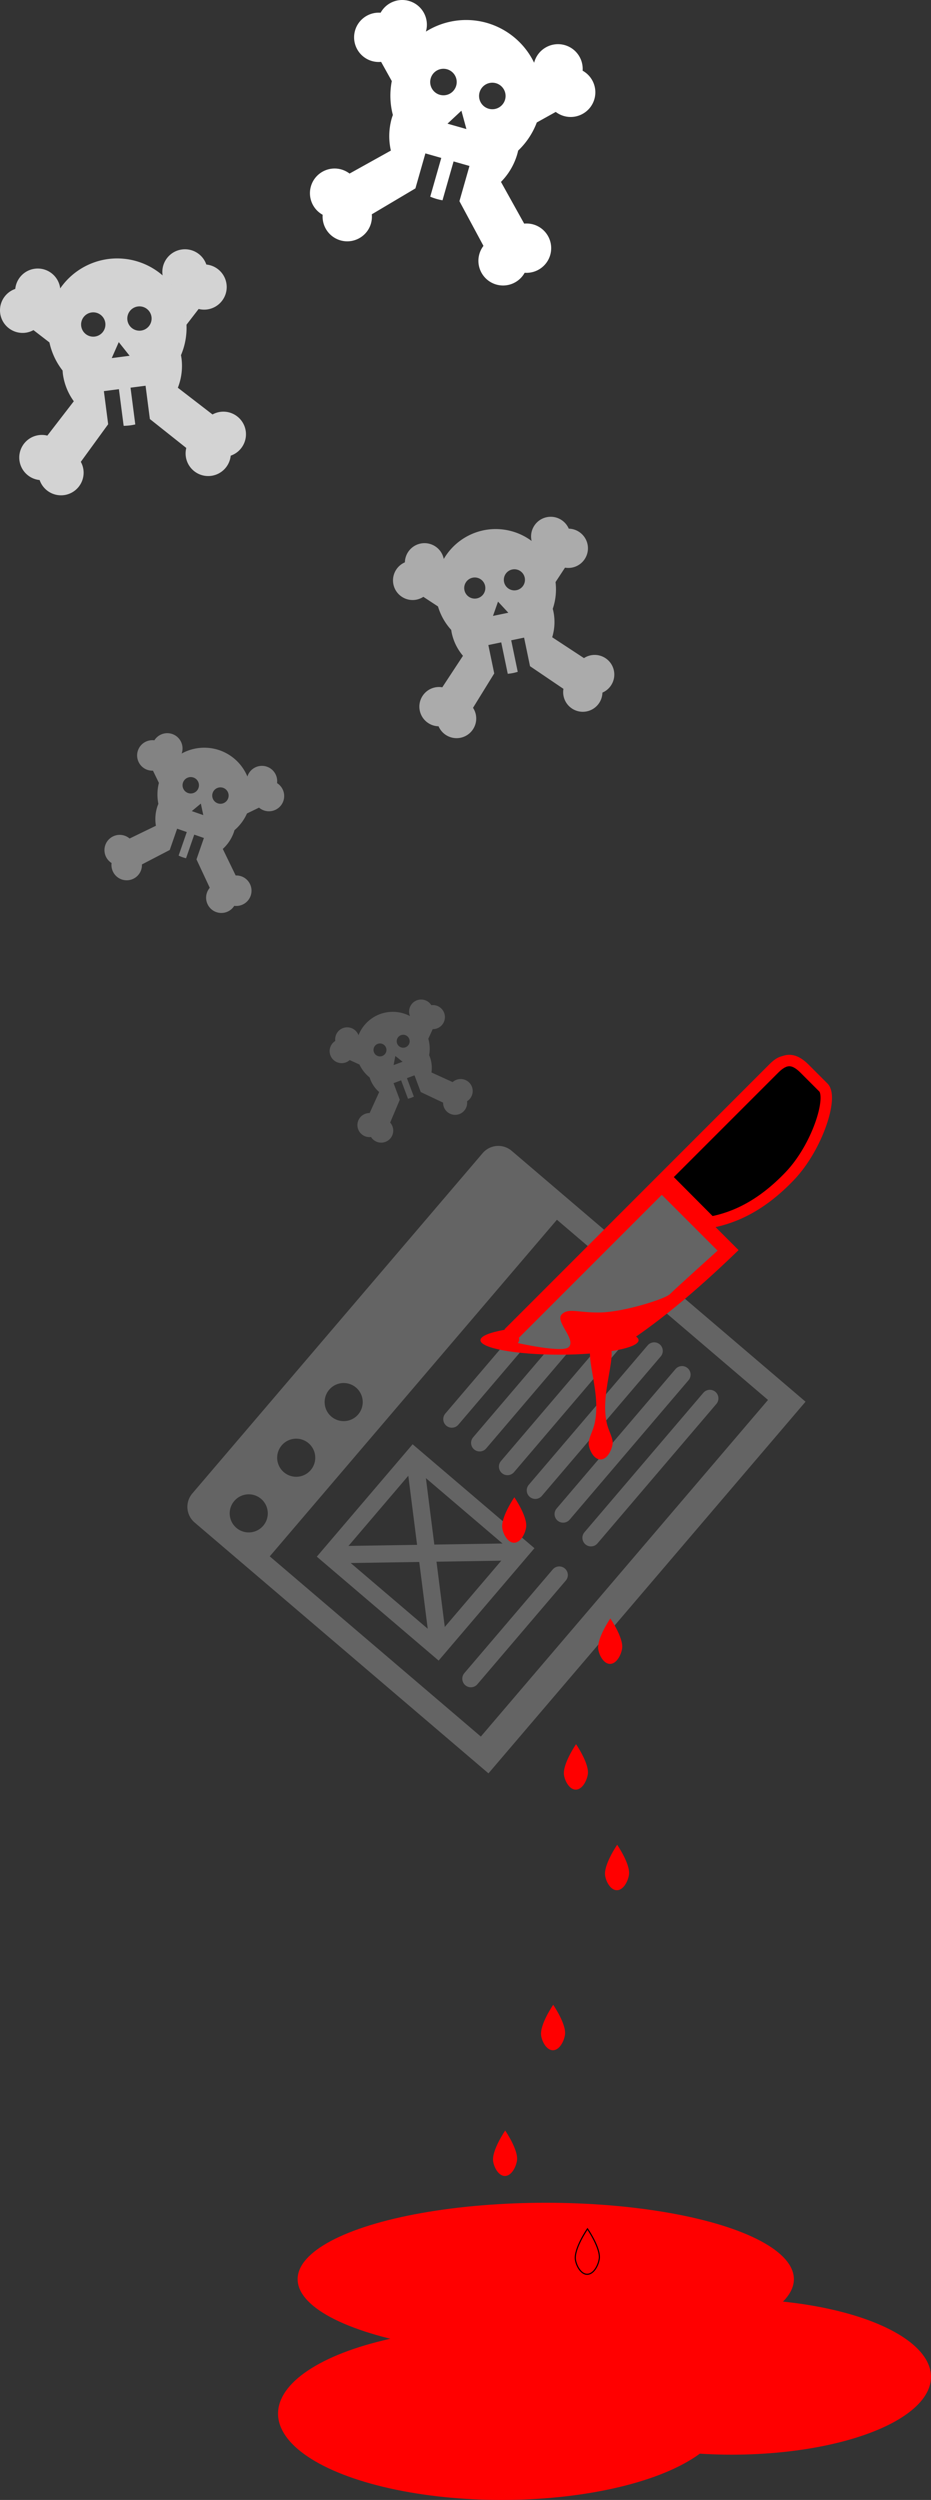 <?xml version="1.0" encoding="UTF-8" standalone="no"?>
<!-- Created with Inkscape (http://www.inkscape.org/) -->

<svg
   xmlns:dc="http://purl.org/dc/elements/1.1/"
   xmlns:cc="http://creativecommons.org/ns#"
   xmlns:rdf="http://www.w3.org/1999/02/22-rdf-syntax-ns#"
   xmlns:svg="http://www.w3.org/2000/svg"
   xmlns="http://www.w3.org/2000/svg"
   xmlns:sodipodi="http://sodipodi.sourceforge.net/DTD/sodipodi-0.dtd"
   xmlns:inkscape="http://www.inkscape.org/namespaces/inkscape"
   width="229.942mm"
   height="617.247mm"
   viewBox="0 0 814.756 2187.096"
   id="svg2"
   version="1.1"
   inkscape:version="0.91 r13725"
   sodipodi:docname="dead-page.svg">
  <rect x="0" y="0" width="814.756" height="2187.096" fill="#333333" stroke="none"/>
  <defs
     id="defs4" />
  <sodipodi:namedview
     id="base"
     pagecolor="#000000"
     bordercolor="#666666"
     borderopacity="1.0"
     inkscape:pageopacity="0"
     inkscape:pageshadow="2"
     inkscape:zoom="0.35355339"
     inkscape:cx="-144.27857"
     inkscape:cy="1067.6715"
     inkscape:document-units="px"
     inkscape:current-layer="layer1"
     showgrid="false"
     showguides="true"
     inkscape:guide-bbox="true"
     fit-margin-top="0"
     fit-margin-left="0"
     fit-margin-right="0"
     fit-margin-bottom="0" />
  <g
     inkscape:label="Ebene 1"
     inkscape:groupmode="layer"
     id="layer1"
     transform="translate(-665.244,763.305)">
    <path
       style="opacity:1;fill:#646464;fill-opacity:1;stroke:none;stroke-width:1;stroke-linecap:round;stroke-linejoin:round;stroke-miterlimit:4;stroke-dasharray:none;stroke-dashoffset:0;stroke-opacity:1"
       d="m 1101.652,239.201 c -5.197,-0.088 -10.39,2.069 -14.043,6.35 L 833.576,543.221 c -6.495,7.61 -5.597,18.966 2.014,25.461 l 4.578,3.908 252.555,215.531 277.482,-325.145 -252.557,-215.533 -4.578,-3.906 c -3.329,-2.841 -7.375,-4.268 -11.418,-4.336 z m 50.979,64.592 184.73,157.652 L 1086.047,755.928 901.316,598.277 1152.631,303.793 Z M 966.611,446.65 a 16.668,16.668 0 0 1 10.225,3.979 16.668,16.668 0 0 1 1.859,23.498 16.668,16.668 0 0 1 -23.498,1.857 16.668,16.668 0 0 1 -1.859,-23.498 16.668,16.668 0 0 1 13.273,-5.836 z m -41.545,48.682 a 16.668,16.668 0 0 1 10.225,3.979 16.668,16.668 0 0 1 1.859,23.498 16.668,16.668 0 0 1 -23.498,1.857 16.668,16.668 0 0 1 -1.859,-23.498 16.668,16.668 0 0 1 13.273,-5.836 z m -41.547,48.682 a 16.668,16.668 0 0 1 10.227,3.979 16.668,16.668 0 0 1 1.857,23.498 16.668,16.668 0 0 1 -23.498,1.859 16.668,16.668 0 0 1 -1.857,-23.498 16.668,16.668 0 0 1 13.271,-5.838 z"
       id="rect4180"
       inkscape:connector-curvature="0" />
    <g
       id="g4233"
       transform="matrix(0.649,-0.761,0.761,0.649,-107.44,1060.391)"
       style="stroke:#646464;stroke-opacity:1">
      <g
         id="g4212"
         style="stroke:#646464;stroke-opacity:1">
        <path
           style="fill:none;fill-rule:evenodd;stroke:#646464;stroke-width:15;stroke-linecap:round;stroke-linejoin:round;stroke-miterlimit:4;stroke-dasharray:none;stroke-opacity:1"
           d="m 1200.735,510.934 160.316,0"
           id="path4198"
           inkscape:connector-curvature="0" />
        <path
           inkscape:connector-curvature="0"
           id="path4200"
           d="m 1200.735,542.934 160.316,0"
           style="fill:none;fill-rule:evenodd;stroke:#646464;stroke-width:15;stroke-linecap:round;stroke-linejoin:round;stroke-miterlimit:4;stroke-dasharray:none;stroke-opacity:1" />
        <path
           style="fill:none;fill-rule:evenodd;stroke:#646464;stroke-width:15;stroke-linecap:round;stroke-linejoin:round;stroke-miterlimit:4;stroke-dasharray:none;stroke-opacity:1"
           d="m 1200.735,574.934 160.316,0"
           id="path4202"
           inkscape:connector-curvature="0" />
        <path
           inkscape:connector-curvature="0"
           id="path4204"
           d="m 1200.735,606.934 160.316,0"
           style="fill:none;fill-rule:evenodd;stroke:#646464;stroke-width:15;stroke-linecap:round;stroke-linejoin:round;stroke-miterlimit:4;stroke-dasharray:none;stroke-opacity:1" />
        <path
           style="fill:none;fill-rule:evenodd;stroke:#646464;stroke-width:15;stroke-linecap:round;stroke-linejoin:round;stroke-miterlimit:4;stroke-dasharray:none;stroke-opacity:1"
           d="m 1200.735,638.934 160.316,0"
           id="path4206"
           inkscape:connector-curvature="0" />
        <path
           inkscape:connector-curvature="0"
           id="path4208"
           d="m 1200.735,670.934 160.316,0"
           style="fill:none;fill-rule:evenodd;stroke:#646464;stroke-width:15;stroke-linecap:round;stroke-linejoin:round;stroke-miterlimit:4;stroke-dasharray:none;stroke-opacity:1" />
        <path
           style="fill:none;fill-rule:evenodd;stroke:#646464;stroke-width:15;stroke-linecap:round;stroke-linejoin:round;stroke-miterlimit:4;stroke-dasharray:none;stroke-opacity:1"
           d="m 1038.785,670.934 119.216,0"
           id="path4210"
           inkscape:connector-curvature="0" />
      </g>
      <g
         id="g4228"
         style="stroke:#646464;stroke-opacity:1">
        <rect
           style="opacity:1;fill:none;fill-opacity:0.595;stroke:#646464;stroke-width:15;stroke-linecap:square;stroke-linejoin:miter;stroke-miterlimit:4;stroke-dasharray:none;stroke-dashoffset:0;stroke-opacity:1"
           id="rect4221"
           width="114.193"
           height="125.099"
           x="1040.046"
           y="506.598" />
        <path
           style="fill:none;fill-rule:evenodd;stroke:#646464;stroke-width:15;stroke-linecap:butt;stroke-linejoin:miter;stroke-miterlimit:4;stroke-dasharray:none;stroke-opacity:1"
           d="m 1044.286,510.219 105,119.286"
           id="path4223"
           inkscape:connector-curvature="0" />
        <path
           style="fill:none;fill-rule:evenodd;stroke:#646464;stroke-width:15;stroke-linecap:butt;stroke-linejoin:miter;stroke-miterlimit:4;stroke-dasharray:none;stroke-opacity:1"
           d="M 1042.143,630.934 1150.714,511.648"
           id="path4225"
           inkscape:connector-curvature="0" />
      </g>
    </g>
    <path
       style="fill:#ff0000;fill-opacity:1;fill-rule:evenodd;stroke:none;stroke-width:0.602px;stroke-linecap:butt;stroke-linejoin:miter;stroke-opacity:1"
       d="m 1169.364,762.601 c 0,0 -12.039,17.516 -10.533,27.086 0.847,5.384 4.869,12.743 10.319,12.683 5.719,-0.063 9.718,-7.882 10.533,-13.543 1.34,-9.298 -10.319,-26.226 -10.319,-26.226 z"
       id="path4330"
       inkscape:connector-curvature="0"
       sodipodi:nodetypes="caaac" />
    <ellipse
       style="opacity:1;fill:#ff0000;fill-opacity:1;stroke:none;stroke-width:15;stroke-linecap:square;stroke-linejoin:miter;stroke-miterlimit:4;stroke-dasharray:none;stroke-dashoffset:0;stroke-opacity:1"
       id="path4338"
       cx="1142.857"
       cy="1230.648"
       rx="217.143"
       ry="66.857" />
    <ellipse
       style="opacity:1;fill:#ff0000;fill-opacity:1;stroke:none;stroke-width:15;stroke-linecap:square;stroke-linejoin:miter;stroke-miterlimit:4;stroke-dasharray:none;stroke-dashoffset:0;stroke-opacity:1"
       id="path4340"
       cx="1305.714"
       cy="1316.076"
       rx="174.286"
       ry="68.095" />
    <ellipse
       style="opacity:1;fill:#ff0000;fill-opacity:1;stroke:none;stroke-width:15;stroke-linecap:square;stroke-linejoin:miter;stroke-miterlimit:4;stroke-dasharray:none;stroke-dashoffset:0;stroke-opacity:1"
       id="path4342"
       cx="1104.286"
       cy="1348.267"
       rx="195.714"
       ry="75.524" />
    <path
       style="opacity:1;fill:#ffffff;fill-opacity:0.196;stroke:none;stroke-width:15;stroke-linecap:square;stroke-linejoin:miter;stroke-miterlimit:4;stroke-dasharray:none;stroke-dashoffset:0;stroke-opacity:1"
       d="m 997.687,123.936 a 32.323,32.323 0 0 0 -18.71,18.436 c -0.009,-0.023 -0.015,-0.047 -0.023,-0.07 -2.038,-5.448 -8.108,-8.213 -13.556,-6.174 -4.583,1.72 -7.377,6.372 -6.742,11.226 -1.798,1.128 -3.213,2.774 -4.06,4.72 -1.088,2.501 -1.163,5.326 -0.21,7.881 2.038,5.448 8.107,8.212 13.555,6.174 1.225,-0.463 2.352,-1.151 3.325,-2.028 l 8.542,3.89 c -0.39,-0.803 -0.746,-1.622 -1.067,-2.454 -0.251,-0.674 -0.478,-1.355 -0.682,-2.04 a 32.323,32.323 0 0 0 0.682,2.04 32.323,32.323 0 0 0 1.067,2.454 l 1.5e-4,3.9e-4 a 32.323,32.323 0 0 0 8.952,11.361 27.855,27.855 0 0 0 0.45,1.415 27.855,27.855 0 0 0 7.88,11.313 l -8.366,18.369 c -1.311,-0.021 -2.614,0.203 -3.842,0.66 -5.448,2.038 -8.213,8.108 -6.174,13.556 1.72,4.583 6.372,7.377 11.226,6.742 1.128,1.798 2.774,3.213 4.72,4.059 2.501,1.088 5.326,1.163 7.881,0.211 5.448,-2.038 8.212,-8.107 6.174,-13.555 -0.463,-1.225 -1.151,-2.352 -2.027,-3.325 l 8.417,-19.944 -5.444,-14.551 6.609,-2.473 6.027,16.108 a 27.855,27.855 0 0 0 2.77,-0.843 27.855,27.855 0 0 0 2.358,-1.02 l -6.045,-16.157 6.609,-2.473 5.476,14.637 19.571,9.258 c -0.021,1.311 0.203,2.614 0.66,3.843 2.038,5.448 8.107,8.212 13.556,6.174 4.583,-1.72 7.378,-6.372 6.743,-11.226 4.231,-2.656 6.015,-7.919 4.27,-12.601 -2.038,-5.448 -8.107,-8.212 -13.555,-6.174 -1.225,0.463 -2.352,1.151 -3.325,2.028 l -18.542,-8.445 a 27.855,27.855 0 0 0 -1.449,-13.693 27.855,27.855 0 0 0 -0.581,-1.401 32.323,32.323 0 0 0 -0.723,-14.386 32.323,32.323 0 0 0 -0.238,-0.851 c 0.083,0.283 0.163,0.566 0.238,0.851 l 3.838,-8.426 c 1.311,0.021 2.614,-0.203 3.842,-0.66 5.449,-2.038 8.213,-8.108 6.174,-13.556 -1.72,-4.583 -6.372,-7.377 -11.227,-6.742 -2.656,-4.232 -7.919,-6.015 -12.601,-4.27 -5.448,2.038 -8.212,8.107 -6.174,13.555 0.039,0.092 0.079,0.184 0.12,0.275 a 32.323,32.323 0 0 0 -26.369,-1.701 z m -18.721,18.464 a 32.323,32.323 0 0 0 -0.283,0.746 c 0.091,-0.249 0.185,-0.498 0.283,-0.746 z m 46.675,-15.87 c 0.429,0.257 0.851,0.523 1.266,0.799 a 32.323,32.323 0 0 0 -1.266,-0.799 z m -47.633,18.663 a 32.323,32.323 0 0 0 -0.345,1.284 c 0.107,-0.43 0.221,-0.858 0.345,-1.284 z m 50.183,-16.965 c 0.498,0.367 0.986,0.747 1.461,1.141 a 32.323,32.323 0 0 0 -1.461,-1.141 z m -50.903,19.948 a 32.323,32.323 0 0 0 -0.273,1.66 c 0.077,-0.555 0.167,-1.109 0.273,-1.66 z m 53.289,-18.01 c 0.53,0.474 1.043,0.964 1.539,1.471 a 32.323,32.323 0 0 0 -1.539,-1.471 z m -53.724,21.067 a 32.323,32.323 0 0 0 -0.128,2.041 c 0.021,-0.681 0.065,-1.362 0.128,-2.041 z m 55.913,-18.916 c 0.548,0.594 1.074,1.209 1.577,1.842 a 32.323,32.323 0 0 0 -1.577,-1.842 z m -56.056,22.001 a 32.323,32.323 0 0 0 0.086,2.306 c -0.056,-0.768 -0.085,-1.537 -0.086,-2.306 z m 58.074,-19.59 c 0.534,0.704 1.04,1.43 1.516,2.178 a 32.323,32.323 0 0 0 -1.516,-2.178 z m -38.984,15.201 a 5.66,5.66 0 0 1 7.285,3.318 5.66,5.66 0 0 1 -3.318,7.285 5.66,5.66 0 0 1 -7.285,-3.318 5.66,5.66 0 0 1 3.318,-7.285 z m 20.313,-7.6 a 5.66,5.66 0 0 1 7.285,3.318 5.66,5.66 0 0 1 -3.318,7.285 5.66,5.66 0 0 1 -7.285,-3.318 5.66,5.66 0 0 1 3.318,-7.285 z m -39.251,15.06 a 32.323,32.323 0 0 0 0.358,2.592 c -0.155,-0.86 -0.274,-1.725 -0.358,-2.592 z m 59.691,-20.077 c 0.495,0.804 0.955,1.63 1.379,2.478 a 32.323,32.323 0 0 0 -1.379,-2.478 z m -59.249,23.122 a 32.323,32.323 0 0 0 0.682,2.822 c -0.27,-0.933 -0.498,-1.874 -0.682,-2.822 z m 60.748,-20.404 c 0.455,0.928 0.867,1.879 1.234,2.853 a 32.323,32.323 0 0 0 -1.234,-2.853 z m -26.84,20.485 6.369,5.042 -7.864,2.942 1.495,-7.984 z m -14.117,31.572 a 27.855,27.855 0 0 0 0.78,0.608 c -0.275,-0.199 -0.539,-0.4 -0.78,-0.608 z"
       id="path4384"
       inkscape:connector-curvature="0" />
    <path
       sodipodi:nodetypes="caaac"
       inkscape:connector-curvature="0"
       id="path4405"
       d="m 1205.364,850.601 c 0,0 -12.039,17.516 -10.533,27.086 0.847,5.384 4.869,12.743 10.319,12.683 5.719,-0.063 9.718,-7.882 10.533,-13.543 1.34,-9.298 -10.319,-26.226 -10.319,-26.226 z"
       style="fill:#ff0000;fill-opacity:1;fill-rule:evenodd;stroke:none;stroke-width:0.602px;stroke-linecap:butt;stroke-linejoin:miter;stroke-opacity:1" />
    <path
       style="fill:#ff0000;fill-opacity:1;fill-rule:evenodd;stroke:none;stroke-width:0.602px;stroke-linecap:butt;stroke-linejoin:miter;stroke-opacity:1"
       d="m 1149.364,990.601 c 0,0 -12.039,17.516 -10.533,27.086 0.847,5.384 4.869,12.743 10.319,12.683 5.719,-0.063 9.718,-7.882 10.533,-13.543 1.34,-9.298 -10.319,-26.226 -10.319,-26.226 z"
       id="path4407"
       inkscape:connector-curvature="0"
       sodipodi:nodetypes="caaac" />
    <path
       inkscape:connector-curvature="0"
       id="path4986"
       d="m 857.39,-106.935 a 40.979,40.979 0 0 0 -33.177,2.867 c 0.011,-0.029 0.023,-0.058 0.034,-0.088 2.416,-6.968 -1.274,-14.575 -8.242,-16.991 -5.866,-2.027 -12.355,0.255 -15.661,5.507 -2.668,-0.352 -5.38,0.109 -7.781,1.325 -3.084,1.562 -5.443,4.259 -6.579,7.524 -2.416,6.968 1.273,14.575 8.241,16.991 1.57,0.538 3.227,0.779 4.886,0.709 l 5.193,10.706 c 0.269,-1.099 0.584,-2.186 0.943,-3.259 0.3,-0.861 0.629,-1.709 0.984,-2.544 a 40.979,40.979 0 0 0 -0.984,2.544 40.979,40.979 0 0 0 -0.943,3.259 l -1.7e-4,5.01e-4 a 40.979,40.979 0 0 0 -0.449,18.332 35.314,35.314 0 0 0 -0.705,1.746 35.314,35.314 0 0 0 -1.456,17.418 l -23.025,11.168 c -1.263,-1.081 -2.716,-1.916 -4.285,-2.464 -6.968,-2.416 -14.575,1.274 -16.991,8.242 -2.027,5.866 0.255,12.355 5.507,15.661 -0.352,2.668 0.11,5.38 1.325,7.78 1.562,3.085 4.259,5.443 7.524,6.58 6.967,2.416 14.574,-1.274 16.991,-8.241 0.538,-1.57 0.779,-3.227 0.709,-4.886 l 24.348,-12.664 6.453,-18.609 8.453,2.931 -7.144,20.601 a 35.314,35.314 0 0 0 3.386,1.417 35.314,35.314 0 0 0 3.127,0.912 l 7.166,-20.663 8.453,2.931 -6.491,18.719 11.62,24.867 c -1.08,1.263 -1.916,2.716 -2.463,4.285 -2.416,6.968 1.273,14.575 8.241,16.991 5.866,2.027 12.356,-0.254 15.663,-5.507 6.279,0.829 12.277,-2.867 14.359,-8.849 2.416,-6.968 -1.273,-14.575 -8.241,-16.991 -1.57,-0.538 -3.227,-0.778 -4.886,-0.709 L 860.219,-20.627 a 35.314,35.314 0 0 0 9.659,-14.54 35.314,35.314 0 0 0 0.565,-1.838 40.979,40.979 0 0 0 10.929,-14.629 40.979,40.979 0 0 0 0.456,-1.023 c -0.148,0.343 -0.299,0.684 -0.456,1.023 l 10.561,-5.123 c 1.263,1.081 2.716,1.916 4.285,2.464 6.968,2.417 14.576,-1.273 16.992,-8.241 2.027,-5.866 -0.255,-12.356 -5.508,-15.662 0.829,-6.279 -2.867,-12.277 -8.849,-14.359 -6.967,-2.416 -14.574,1.274 -16.991,8.241 -0.037,0.122 -0.072,0.244 -0.105,0.366 A 40.979,40.979 0 0 0 857.39,-106.935 Z m -33.21,2.885 a 40.979,40.979 0 0 0 -0.879,0.499 c 0.291,-0.17 0.584,-0.336 0.879,-0.499 z m 58.404,22.256 c 0.211,0.598 0.408,1.199 0.59,1.804 a 40.979,40.979 0 0 0 -0.59,-1.804 z m -61.598,-20.304 a 40.979,40.979 0 0 0 -1.376,0.975 c 0.452,-0.333 0.91,-0.659 1.376,-0.975 z m 62.715,24.023 c 0.19,0.761 0.359,1.527 0.504,2.295 a 40.979,40.979 0 0 0 -0.504,-2.295 z m -65.83,-21.693 a 40.979,40.979 0 0 0 -1.609,1.4 c 0.524,-0.48 1.06,-0.948 1.609,-1.4 z m 66.592,25.516 c 0.134,0.891 0.238,1.785 0.313,2.681 a 40.979,40.979 0 0 0 -0.313,-2.681 z m -69.49,-22.883 a 40.979,40.979 0 0 0 -1.776,1.888 c 0.571,-0.648 1.164,-1.277 1.776,-1.888 z m 69.887,26.753 c 0.056,1.023 0.071,2.049 0.05,3.073 a 40.979,40.979 0 0 0 -0.05,-3.073 z m -72.52,-23.857 a 40.979,40.979 0 0 0 -1.781,2.321 c 0.566,-0.795 1.16,-1.569 1.781,-2.321 z m 72.541,27.843 c -0.048,1.119 -0.141,2.238 -0.281,3.352 a 40.979,40.979 0 0 0 0.281,-3.352 z m -50.354,-16.688 a 7.176,7.176 0 0 1 4.429,9.131 7.176,7.176 0 0 1 -9.131,4.429 7.176,7.176 0 0 1 -4.429,-9.131 7.176,7.176 0 0 1 9.131,-4.429 z m 25.978,9.009 a 7.176,7.176 0 0 1 4.429,9.131 7.176,7.176 0 0 1 -9.131,4.429 7.176,7.176 0 0 1 -4.429,-9.131 7.176,7.176 0 0 1 9.131,-4.429 z m -50.501,-17.042 a 40.979,40.979 0 0 0 -1.747,2.82 c 0.545,-0.965 1.128,-1.905 1.747,-2.82 z m 74.514,28.675 c -0.167,1.185 -0.386,2.364 -0.657,3.535 a 40.979,40.979 0 0 0 0.657,-3.535 z m -76.545,-25.345 a 40.979,40.979 0 0 0 -1.616,3.307 c 0.491,-1.129 1.03,-2.233 1.616,-3.307 z m 75.811,29.21 c -0.306,1.273 -0.673,2.536 -1.103,3.784 a 40.979,40.979 0 0 0 1.103,-3.784 z m -42.772,-1.708 2.14,10.073 -10.057,-3.487 7.917,-6.586 z m -39.317,19.406 a 35.314,35.314 0 0 0 0.27,1.224 c -0.108,-0.416 -0.203,-0.827 -0.27,-1.224 z"
       style="opacity:1;fill:#ffffff;fill-opacity:0.392;stroke:none;stroke-width:15;stroke-linecap:square;stroke-linejoin:miter;stroke-miterlimit:4;stroke-dasharray:none;stroke-dashoffset:0;stroke-opacity:1" />
    <path
       style="opacity:1;fill:#ffffff;fill-opacity:0.588;stroke:none;stroke-width:15;stroke-linecap:square;stroke-linejoin:miter;stroke-miterlimit:4;stroke-dasharray:none;stroke-dashoffset:0;stroke-opacity:1"
       d="m 1088.399,-299.367 a 52.769,52.769 0 0 0 -34.79,25.069 c 0,-0.04 -0.01,-0.08 -0.025,-0.119 -1.928,-9.299 -11.029,-15.275 -20.329,-13.346 -7.824,1.631 -13.492,8.437 -13.681,16.427 -3.183,1.371 -5.876,3.672 -7.729,6.601 -2.38,3.763 -3.207,8.302 -2.308,12.662 1.928,9.299 11.028,15.274 20.327,13.347 2.092,-0.442 4.082,-1.269 5.871,-2.441 l 12.809,8.409 c -0.428,-1.393 -0.798,-2.803 -1.109,-4.226 -0.236,-1.151 -0.432,-2.305 -0.591,-3.462 a 52.769,52.769 0 0 0 0.591,3.462 52.769,52.769 0 0 0 1.109,4.226 l 10e-5,7e-4 a 52.769,52.769 0 0 0 11.604,20.565 45.474,45.474 0 0 0 0.373,2.396 45.474,45.474 0 0 0 9.887,20.22 l -18.086,27.546 c -2.109,-0.361 -4.267,-0.326 -6.364,0.104 -9.299,1.928 -15.275,11.029 -13.347,20.329 1.631,7.824 8.437,13.492 16.427,13.681 1.371,3.182 3.672,5.876 6.601,7.728 3.763,2.38 8.302,3.207 12.662,2.308 9.298,-1.928 15.274,-11.029 13.346,-20.327 -0.442,-2.092 -1.269,-4.082 -2.441,-5.871 l 18.561,-30.075 -5.149,-24.835 11.281,-2.339 5.7,27.493 a 45.474,45.474 0 0 0 4.679,-0.668 45.474,45.474 0 0 0 4.059,-1.056 l -5.717,-27.577 11.281,-2.339 5.179,24.982 29.263,19.825 c -0.361,2.11 -0.326,4.268 0.105,6.364 1.928,9.299 11.029,15.275 20.328,13.347 7.824,-1.63 13.494,-8.437 13.682,-16.428 7.49,-3.228 11.682,-11.274 10.036,-19.263 -1.928,-9.299 -11.028,-15.274 -20.327,-13.347 -2.091,0.442 -4.082,1.27 -5.87,2.441 l -27.805,-18.256 a 45.474,45.474 0 0 0 1.082,-22.453 45.474,45.474 0 0 0 -0.588,-2.405 52.769,52.769 0 0 0 2.427,-23.389 52.769,52.769 0 0 0 -0.175,-1.432 c 0.058,0.477 0.117,0.954 0.175,1.432 l 8.296,-12.635 c 2.109,0.361 4.268,0.326 6.364,-0.104 9.3,-1.928 15.276,-11.029 13.347,-20.329 -1.631,-7.824 -8.438,-13.493 -16.428,-13.682 -3.228,-7.49 -11.274,-11.682 -19.263,-10.036 -9.298,1.928 -15.274,11.028 -13.346,20.327 0.04,0.159 0.081,0.317 0.125,0.474 a 52.769,52.769 0 0 0 -42.117,-9.33 z m -34.815,25.112 a 52.769,52.769 0 0 0 -0.643,1.132 c 0.21,-0.379 0.423,-0.757 0.643,-1.132 z m 79.267,-13.945 c 0.628,0.522 1.243,1.057 1.844,1.605 a 52.769,52.769 0 0 0 -1.844,-1.605 z m -81.509,18.211 a 52.769,52.769 0 0 0 -0.878,1.986 c 0.28,-0.667 0.571,-1.329 0.878,-1.986 z m 85.2,-14.836 c 0.712,0.716 1.404,1.451 2.073,2.205 a 52.769,52.769 0 0 0 -2.073,-2.205 z m -87.105,19.469 a 52.769,52.769 0 0 0 -0.854,2.61 c 0.263,-0.876 0.546,-1.747 0.854,-2.61 z m 90.472,-15.746 c 0.736,0.896 1.442,1.816 2.116,2.758 a 52.769,52.769 0 0 0 -2.116,-2.758 z m -91.938,20.569 a 52.769,52.769 0 0 0 -0.717,3.26 c 0.204,-1.094 0.444,-2.181 0.717,-3.26 z m 94.931,-16.552 c 0.737,1.095 1.43,2.218 2.088,3.363 a 52.769,52.769 0 0 0 -2.088,-3.363 z m -95.931,21.493 a 52.769,52.769 0 0 0 -0.437,3.741 c 0.101,-1.252 0.247,-2.5 0.437,-3.741 z m 98.585,-17.099 c 0.686,1.27 1.321,2.568 1.902,3.892 a 52.769,52.769 0 0 0 -1.902,-3.892 z m -66.691,14.787 a 9.241,9.241 0 0 1 10.924,7.172 9.241,9.241 0 0 1 -7.172,10.924 9.241,9.241 0 0 1 -10.924,-7.172 9.241,9.241 0 0 1 7.172,-10.924 z m 34.669,-7.187 a 9.241,9.241 0 0 1 10.924,7.172 9.241,9.241 0 0 1 -7.173,10.924 9.241,9.241 0 0 1 -10.924,-7.172 9.241,9.241 0 0 1 7.172,-10.924 z m -67.087,14.493 a 52.769,52.769 0 0 0 -0.07,4.272 c -0.035,-1.426 -0.011,-2.851 0.07,-4.272 z m 101.316,-17.482 c 0.598,1.42 1.133,2.869 1.607,4.342 a 52.769,52.769 0 0 0 -1.607,-4.342 z m -101.363,22.505 a 52.769,52.769 0 0 0 0.396,4.724 c -0.203,-1.572 -0.335,-3.148 -0.396,-4.724 z m 103.103,-17.746 c 0.502,1.61 0.93,3.248 1.278,4.912 a 52.769,52.769 0 0 0 -1.278,-4.912 z m -48.419,26.345 9.015,9.725 -13.422,2.783 4.406,-12.507 z m -30.662,47.409 a 45.474,45.474 0 0 0 1.106,1.175 c -0.394,-0.389 -0.77,-0.78 -1.106,-1.175 z"
       id="path4988"
       inkscape:connector-curvature="0" />
    <path
       inkscape:connector-curvature="0"
       id="path4990"
       d="m 760.051,-536.725 a 60.752,60.752 0 0 0 -42.123,25.747 c -0.006,-0.046 -0.008,-0.093 -0.013,-0.139 -1.403,-10.843 -11.33,-18.496 -22.173,-17.093 -9.123,1.19 -16.224,8.51 -17.137,17.665 -3.773,1.297 -7.066,3.703 -9.447,6.904 -3.059,4.112 -4.405,9.251 -3.753,14.335 1.403,10.843 11.329,18.496 22.172,17.093 2.44,-0.325 4.797,-1.101 6.952,-2.29 l 13.971,10.77 c -0.37,-1.636 -0.672,-3.287 -0.905,-4.948 -0.171,-1.341 -0.295,-2.684 -0.376,-4.026 a 60.752,60.752 0 0 0 0.376,4.026 60.752,60.752 0 0 0 0.905,4.948 l 1.1e-4,7.7e-4 a 60.752,60.752 0 0 0 11.529,24.62 52.353,52.353 0 0 0 0.219,2.783 52.353,52.353 0 0 0 9.588,24.073 l -23.163,30.046 c -2.39,-0.599 -4.87,-0.746 -7.314,-0.435 -10.843,1.403 -18.496,11.33 -17.093,22.173 1.19,9.123 8.51,16.224 17.665,17.137 1.297,3.773 3.703,7.065 6.904,9.447 4.112,3.06 9.251,4.405 14.335,3.754 10.842,-1.403 18.495,-11.329 17.093,-22.172 -0.325,-2.44 -1.101,-4.797 -2.29,-6.952 l 23.929,-32.907 -3.746,-28.958 13.154,-1.702 4.147,32.058 a 52.353,52.353 0 0 0 5.429,-0.359 52.353,52.353 0 0 0 4.752,-0.859 l -4.16,-32.156 13.154,-1.702 3.768,29.13 31.865,25.308 c -0.598,2.39 -0.746,4.871 -0.434,7.315 1.403,10.843 11.33,18.496 22.173,17.093 9.124,-1.19 16.226,-8.51 17.139,-17.666 8.88,-3.053 14.393,-11.924 13.199,-21.238 -1.403,-10.843 -11.329,-18.495 -22.172,-17.093 -2.439,0.325 -4.797,1.102 -6.952,2.291 l -30.328,-23.381 a 52.353,52.353 0 0 0 3.199,-25.68 52.353,52.353 0 0 0 -0.466,-2.812 60.752,60.752 0 0 0 4.824,-26.639 60.752,60.752 0 0 0 -0.072,-1.659 c 0.03,0.553 0.056,1.105 0.072,1.659 l 10.625,-13.782 c 2.39,0.599 4.87,0.746 7.315,0.435 10.843,-1.402 18.497,-11.33 17.094,-22.173 -1.19,-9.124 -8.511,-16.225 -17.667,-17.138 -3.053,-8.88 -11.924,-14.393 -21.238,-13.199 -10.842,1.403 -18.495,11.329 -17.093,22.172 0.032,0.186 0.066,0.371 0.103,0.556 a 60.752,60.752 0 0 0 -47.535,-14.381 z m -42.155,25.793 a 60.752,60.752 0 0 0 -0.836,1.244 c 0.274,-0.417 0.552,-0.832 0.836,-1.244 z m 92.211,-9.1 c 0.675,0.654 1.335,1.322 1.977,2.004 a 60.752,60.752 0 0 0 -1.977,-2.004 z m -95.157,13.802 a 60.752,60.752 0 0 0 -1.181,2.203 c 0.379,-0.741 0.771,-1.476 1.181,-2.203 z m 99.1,-9.606 c 0.755,0.884 1.486,1.788 2.187,2.712 a 60.752,60.752 0 0 0 -2.187,-2.712 z m -101.691,14.758 a 60.752,60.752 0 0 0 -1.208,2.922 c 0.378,-0.983 0.779,-1.958 1.208,-2.922 z m 105.231,-10.191 c 0.767,1.093 1.497,2.21 2.189,3.35 a 60.752,60.752 0 0 0 -2.189,-3.35 z M 710.257,-495.667 a 60.752,60.752 0 0 0 -1.107,3.68 c 0.329,-1.238 0.7,-2.465 1.107,-3.68 z m 110.421,-10.728 c 0.751,1.321 1.448,2.671 2.104,4.042 a 60.752,60.752 0 0 0 -2.104,-4.042 z m -112,16.313 a 60.752,60.752 0 0 0 -0.828,4.257 c 0.225,-1.429 0.502,-2.849 0.828,-4.257 z m 114.663,-11.037 c 0.677,1.517 1.293,3.063 1.844,4.634 a 60.752,60.752 0 0 0 -1.844,-4.634 z m -77.848,11.163 a 10.639,10.639 0 0 1 11.915,9.186 10.639,10.639 0 0 1 -9.186,11.915 10.639,10.639 0 0 1 -11.915,-9.186 10.639,10.639 0 0 1 9.186,-11.915 z m 40.426,-5.229 a 10.639,10.639 0 0 1 11.915,9.186 10.639,10.639 0 0 1 -9.186,11.915 10.639,10.639 0 0 1 -11.915,-9.186 10.639,10.639 0 0 1 9.186,-11.915 z m -78.277,10.791 a 60.752,60.752 0 0 0 -0.453,4.898 c 0.085,-1.64 0.236,-3.274 0.453,-4.898 z m 117.831,-11.239 c 0.562,1.682 1.051,3.392 1.466,5.125 a 60.752,60.752 0 0 0 -1.466,-5.125 z m -118.323,17 a 60.752,60.752 0 0 0 0.043,5.457 c -0.096,-1.823 -0.111,-3.643 -0.043,-5.457 z m 119.906,-11.386 c 0.436,1.892 0.785,3.81 1.039,5.75 a 60.752,60.752 0 0 0 -1.039,-5.75 z m -57.88,26.023 9.502,11.95 -15.65,2.025 6.148,-13.974 z m -39.331,51.752 a 52.353,52.353 0 0 0 1.167,1.445 c -0.418,-0.481 -0.816,-0.963 -1.167,-1.445 z"
       style="opacity:1;fill:#ffffff;fill-opacity:0.784;stroke:none;stroke-width:15;stroke-linecap:square;stroke-linejoin:miter;stroke-miterlimit:4;stroke-dasharray:none;stroke-dashoffset:0;stroke-opacity:1" />
    <g
       id="g4199">
      <path
         sodipodi:nodetypes="ssccccccssss"
         inkscape:connector-curvature="0"
         id="path4304"
         d="m 1351.754,160.508 c -4.265,0.094 -8.436,2.536 -12.943,7.043 l -231.961,231.961 c -0.079,0.869 -0.171,1.74 -0.266,2.611 12.921,-2.306 30.257,-3.597 48.309,-3.598 29.606,0.007 55.908,3.458 65.43,8.586 30.242,-20.789 60.632,-47.098 91.267,-76.752 l -28.367,-28.367 c 21.865,-4.113 45.184,-15.216 69.267,-40.502 24.084,-25.286 37.834,-68.875 29.338,-77.371 l -16.568,-16.568 c -4.883,-4.883 -9.241,-7.137 -13.506,-7.043 z"
         style="fill:#ff0000;fill-opacity:1;fill-rule:evenodd;stroke:none;stroke-width:1px;stroke-linecap:butt;stroke-linejoin:miter;stroke-opacity:1" />
      <path
         style="fill:#000000;fill-opacity:1;fill-rule:evenodd;stroke:#ff0000;stroke-width:10;stroke-linecap:butt;stroke-linejoin:miter;stroke-miterlimit:4;stroke-dasharray:none;stroke-opacity:1"
         d="m 1342.811,171.551 c 9.014,-9.014 16.683,-9.766 26.449,0 l 16.569,16.569 c 8.496,8.497 -5.253,52.085 -29.337,77.371 -24.084,25.286 -47.404,36.388 -69.269,40.501 l -39.348,-39.523 94.936,-94.917 z"
         id="path4994"
         inkscape:connector-curvature="0"
         sodipodi:nodetypes="ccczcccc" />
      <ellipse
         ry="12.657"
         rx="69.195"
         cy="409.182"
         cx="1154.892"
         id="path4409"
         style="opacity:1;fill:#ff0000;fill-opacity:1;stroke:none;stroke-width:15;stroke-linecap:square;stroke-linejoin:miter;stroke-miterlimit:4;stroke-dasharray:none;stroke-dashoffset:0;stroke-opacity:1" />
      <path
         style="fill:#646464;fill-opacity:1;fill-rule:evenodd;stroke:none;stroke-width:0.602px;stroke-linecap:butt;stroke-linejoin:miter;stroke-opacity:1"
         d="m 1293.209,330.805 -48.794,-48.794 -125.101,125.101 c 0.62,1.597 0.185,3.106 -0.912,4.56 0,0 38.683,8.713 44.386,3.648 7.281,-6.468 -11.89,-22.329 -6.08,-28.577 5.81,-6.248 14.127,-1.436 34.049,-1.824 19.922,-0.388 56.327,-11.637 60.802,-16.113 4.475,-4.475 41.65,-38.001 41.65,-38.001 z"
         id="path4996"
         inkscape:connector-curvature="0"
         sodipodi:nodetypes="ccccszzzc" />
    </g>
    <path
       style="opacity:1;fill:#ffffff;fill-opacity:1;stroke:none;stroke-width:15;stroke-linecap:square;stroke-linejoin:miter;stroke-miterlimit:4;stroke-dasharray:none;stroke-dashoffset:0;stroke-opacity:1"
       d="m 1091.263,-743.287 a 66.28,66.28 0 0 0 -53.316,7.64 c 0.015,-0.049 0.033,-0.096 0.047,-0.145 3.27,-11.472 -3.38,-23.422 -14.851,-26.691 -9.656,-2.741 -19.928,1.533 -24.791,10.314 -4.34,-0.327 -8.678,0.665 -12.445,2.846 -4.839,2.802 -8.403,7.372 -9.942,12.748 -3.269,11.471 3.379,23.42 14.85,26.69 2.585,0.727 5.282,0.965 7.955,0.702 l 9.358,16.818 c 0.335,-1.799 0.744,-3.584 1.227,-5.349 0.407,-1.418 0.861,-2.817 1.359,-4.197 a 66.28,66.28 0 0 0 -1.359,4.197 66.28,66.28 0 0 0 -1.227,5.349 l -3e-4,8.2e-4 a 66.28,66.28 0 0 0 0.939,29.644 57.116,57.116 0 0 0 -0.98,2.884 57.116,57.116 0 0 0 -0.771,28.26 l -36.169,20.124 c -2.137,-1.631 -4.559,-2.848 -7.143,-3.59 -11.472,-3.27 -23.422,3.379 -26.691,14.851 -2.741,9.657 1.532,19.928 10.314,24.791 -0.327,4.34 0.665,8.677 2.846,12.444 2.802,4.84 7.371,8.404 12.748,9.943 11.471,3.269 23.419,-3.379 26.689,-14.85 0.726,-2.585 0.965,-5.282 0.702,-7.954 l 38.17,-22.661 8.732,-30.636 13.916,3.966 -9.667,33.915 a 57.116,57.116 0 0 0 5.596,1.981 57.116,57.116 0 0 0 5.132,1.188 l 9.696,-34.019 13.916,3.966 -8.784,30.817 21.022,39.103 c -1.63,2.137 -2.848,4.56 -3.589,7.144 -3.27,11.471 3.379,23.421 14.85,26.691 9.657,2.742 19.93,-1.532 24.793,-10.314 10.216,0.769 19.566,-5.744 22.386,-15.593 3.269,-11.471 -3.379,-23.42 -14.85,-26.69 -2.585,-0.726 -5.282,-0.964 -7.955,-0.701 l -20.313,-36.508 a 57.116,57.116 0 0 0 14.279,-24.357 57.116,57.116 0 0 0 0.746,-3.019 66.28,66.28 0 0 0 16.321,-24.616 66.28,66.28 0 0 0 0.643,-1.693 c -0.208,0.567 -0.42,1.132 -0.643,1.693 l 16.59,-9.231 c 2.137,1.631 4.559,2.848 7.143,3.59 11.472,3.27 23.422,-3.379 26.692,-14.851 2.741,-9.657 -1.533,-19.93 -10.316,-24.793 0.769,-10.216 -5.744,-19.566 -15.593,-22.385 -11.471,-3.269 -23.42,3.379 -26.69,14.85 -0.048,0.2 -0.094,0.4 -0.136,0.601 a 66.28,66.28 0 0 0 -41.438,-34.909 z m -53.368,7.673 a 66.28,66.28 0 0 0 -1.374,0.886 c 0.454,-0.3 0.912,-0.596 1.374,-0.886 z m 96.335,30.64 c 0.395,0.946 0.768,1.9 1.117,2.86 a 66.28,66.28 0 0 0 -1.117,-2.86 z m -101.314,-27.198 a 66.28,66.28 0 0 0 -2.133,1.699 c 0.699,-0.579 1.409,-1.147 2.133,-1.699 z m 103.457,33.103 c 0.376,1.212 0.718,2.433 1.022,3.661 a 66.28,66.28 0 0 0 -1.022,-3.661 z m -108.275,-29.057 a 66.28,66.28 0 0 0 -2.471,2.407 c 0.803,-0.823 1.625,-1.626 2.471,-2.407 z m 109.853,35.161 c 0.297,1.426 0.546,2.861 0.749,4.301 a 66.28,66.28 0 0 0 -0.749,-4.301 z m -114.293,-30.646 a 66.28,66.28 0 0 0 -2.696,3.211 c 0.864,-1.099 1.764,-2.168 2.696,-3.211 z m 115.286,36.86 c 0.183,1.647 0.3,3.302 0.365,4.958 a 66.28,66.28 0 0 0 -0.365,-4.958 z m -119.276,-31.944 a 66.28,66.28 0 0 0 -2.665,3.909 c 0.842,-1.335 1.731,-2.639 2.665,-3.909 z m 119.67,38.379 c 0.024,1.812 -0.025,3.627 -0.15,5.439 a 66.28,66.28 0 0 0 0.15,-5.439 z m -82.83,-22.379 a 11.607,11.607 0 0 1 7.98,14.343 11.607,11.607 0 0 1 -14.343,7.98 11.607,11.607 0 0 1 -7.981,-14.343 11.607,11.607 0 0 1 14.343,-7.98 z m 42.768,12.19 a 11.607,11.607 0 0 1 7.981,14.343 11.607,11.607 0 0 1 -14.344,7.98 11.607,11.607 0 0 1 -7.98,-14.343 11.607,11.607 0 0 1 14.343,-7.98 z m -83.099,-22.937 a 66.28,66.28 0 0 0 -2.565,4.713 c 0.792,-1.608 1.648,-3.179 2.565,-4.713 z m 122.932,39.544 c -0.162,1.928 -0.409,3.852 -0.74,5.768 a 66.28,66.28 0 0 0 0.74,-5.768 z M 1013.199,-707.879 a 66.28,66.28 0 0 0 -2.31,5.487 c 0.69,-1.868 1.46,-3.699 2.31,-5.487 z m 125.075,40.291 c -0.379,2.084 -0.857,4.156 -1.438,6.21 a 66.28,66.28 0 0 0 1.438,-6.21 z m -69.225,1.123 4.37,16.072 -16.557,-4.719 12.187,-11.353 z m -61.73,34.906 a 57.116,57.116 0 0 0 0.546,1.952 c -0.212,-0.663 -0.402,-1.317 -0.546,-1.952 z"
       id="path5020"
       inkscape:connector-curvature="0" />
    <path
       sodipodi:nodetypes="caaac"
       inkscape:connector-curvature="0"
       id="path4187"
       d="m 1107.364,1100.601 c 0,0 -12.039,17.516 -10.533,27.086 0.847,5.384 4.869,12.743 10.319,12.683 5.719,-0.063 9.718,-7.882 10.533,-13.543 1.34,-9.298 -10.319,-26.226 -10.319,-26.226 z"
       style="fill:#ff0000;fill-opacity:1;fill-rule:evenodd;stroke:none;stroke-width:0.602px;stroke-linecap:butt;stroke-linejoin:miter;stroke-opacity:1" />
    <path
       sodipodi:nodetypes="caaac"
       inkscape:connector-curvature="0"
       id="path4193"
       d="m 1179.364,1186.601 c 0,0 -12.039,17.516 -10.533,27.086 0.847,5.384 4.869,12.743 10.319,12.683 5.719,-0.063 9.718,-7.882 10.533,-13.543 1.34,-9.298 -10.319,-26.226 -10.319,-26.226 z"
       style="fill:#ff0000;fill-opacity:1;fill-rule:evenodd;stroke:#000000;stroke-width:1;stroke-linecap:butt;stroke-linejoin:miter;stroke-miterlimit:4;stroke-dasharray:none;stroke-opacity:1" />
    <path
       sodipodi:nodetypes="caaac"
       inkscape:connector-curvature="0"
       id="path4205"
       d="m 1199.364,652.601 c 0,0 -12.039,17.516 -10.533,27.086 0.847,5.384 4.869,12.743 10.319,12.683 5.719,-0.063 9.718,-7.882 10.533,-13.543 1.34,-9.298 -10.319,-26.226 -10.319,-26.226 z"
       style="fill:#ff0000;fill-opacity:1;fill-rule:evenodd;stroke:none;stroke-width:0.602px;stroke-linecap:butt;stroke-linejoin:miter;stroke-opacity:1" />
    <path
       style="fill:#ff0000;fill-opacity:1;fill-rule:evenodd;stroke:none;stroke-width:0.602px;stroke-linecap:butt;stroke-linejoin:miter;stroke-opacity:1"
       d="m 1115.364,546.601 c 0,0 -12.039,17.516 -10.533,27.086 0.847,5.384 4.869,12.743 10.319,12.683 5.719,-0.063 9.718,-7.882 10.533,-13.543 1.34,-9.298 -10.319,-26.226 -10.319,-26.226 z"
       id="path4207"
       inkscape:connector-curvature="0"
       sodipodi:nodetypes="caaac" />
    <path
       sodipodi:nodetypes="zssassz"
       inkscape:connector-curvature="0"
       id="path4209"
       d="m 1191.025,409.269 c -22.339,-0.021 2.876,41.958 -5.831,74.454 -1.617,6.036 -5.455,12.347 -4.702,17.132 0.847,5.384 4.869,12.743 10.319,12.683 5.719,-0.063 9.718,-7.882 10.533,-13.543 0.67,-4.649 -3.09,-10.753 -4.657,-16.6 -8.558,-31.938 16.677,-74.105 -5.662,-74.126 z"
       style="fill:#ff0000;fill-opacity:1;fill-rule:evenodd;stroke:none;stroke-width:0.602px;stroke-linecap:butt;stroke-linejoin:miter;stroke-opacity:1" />
  </g>
</svg>
